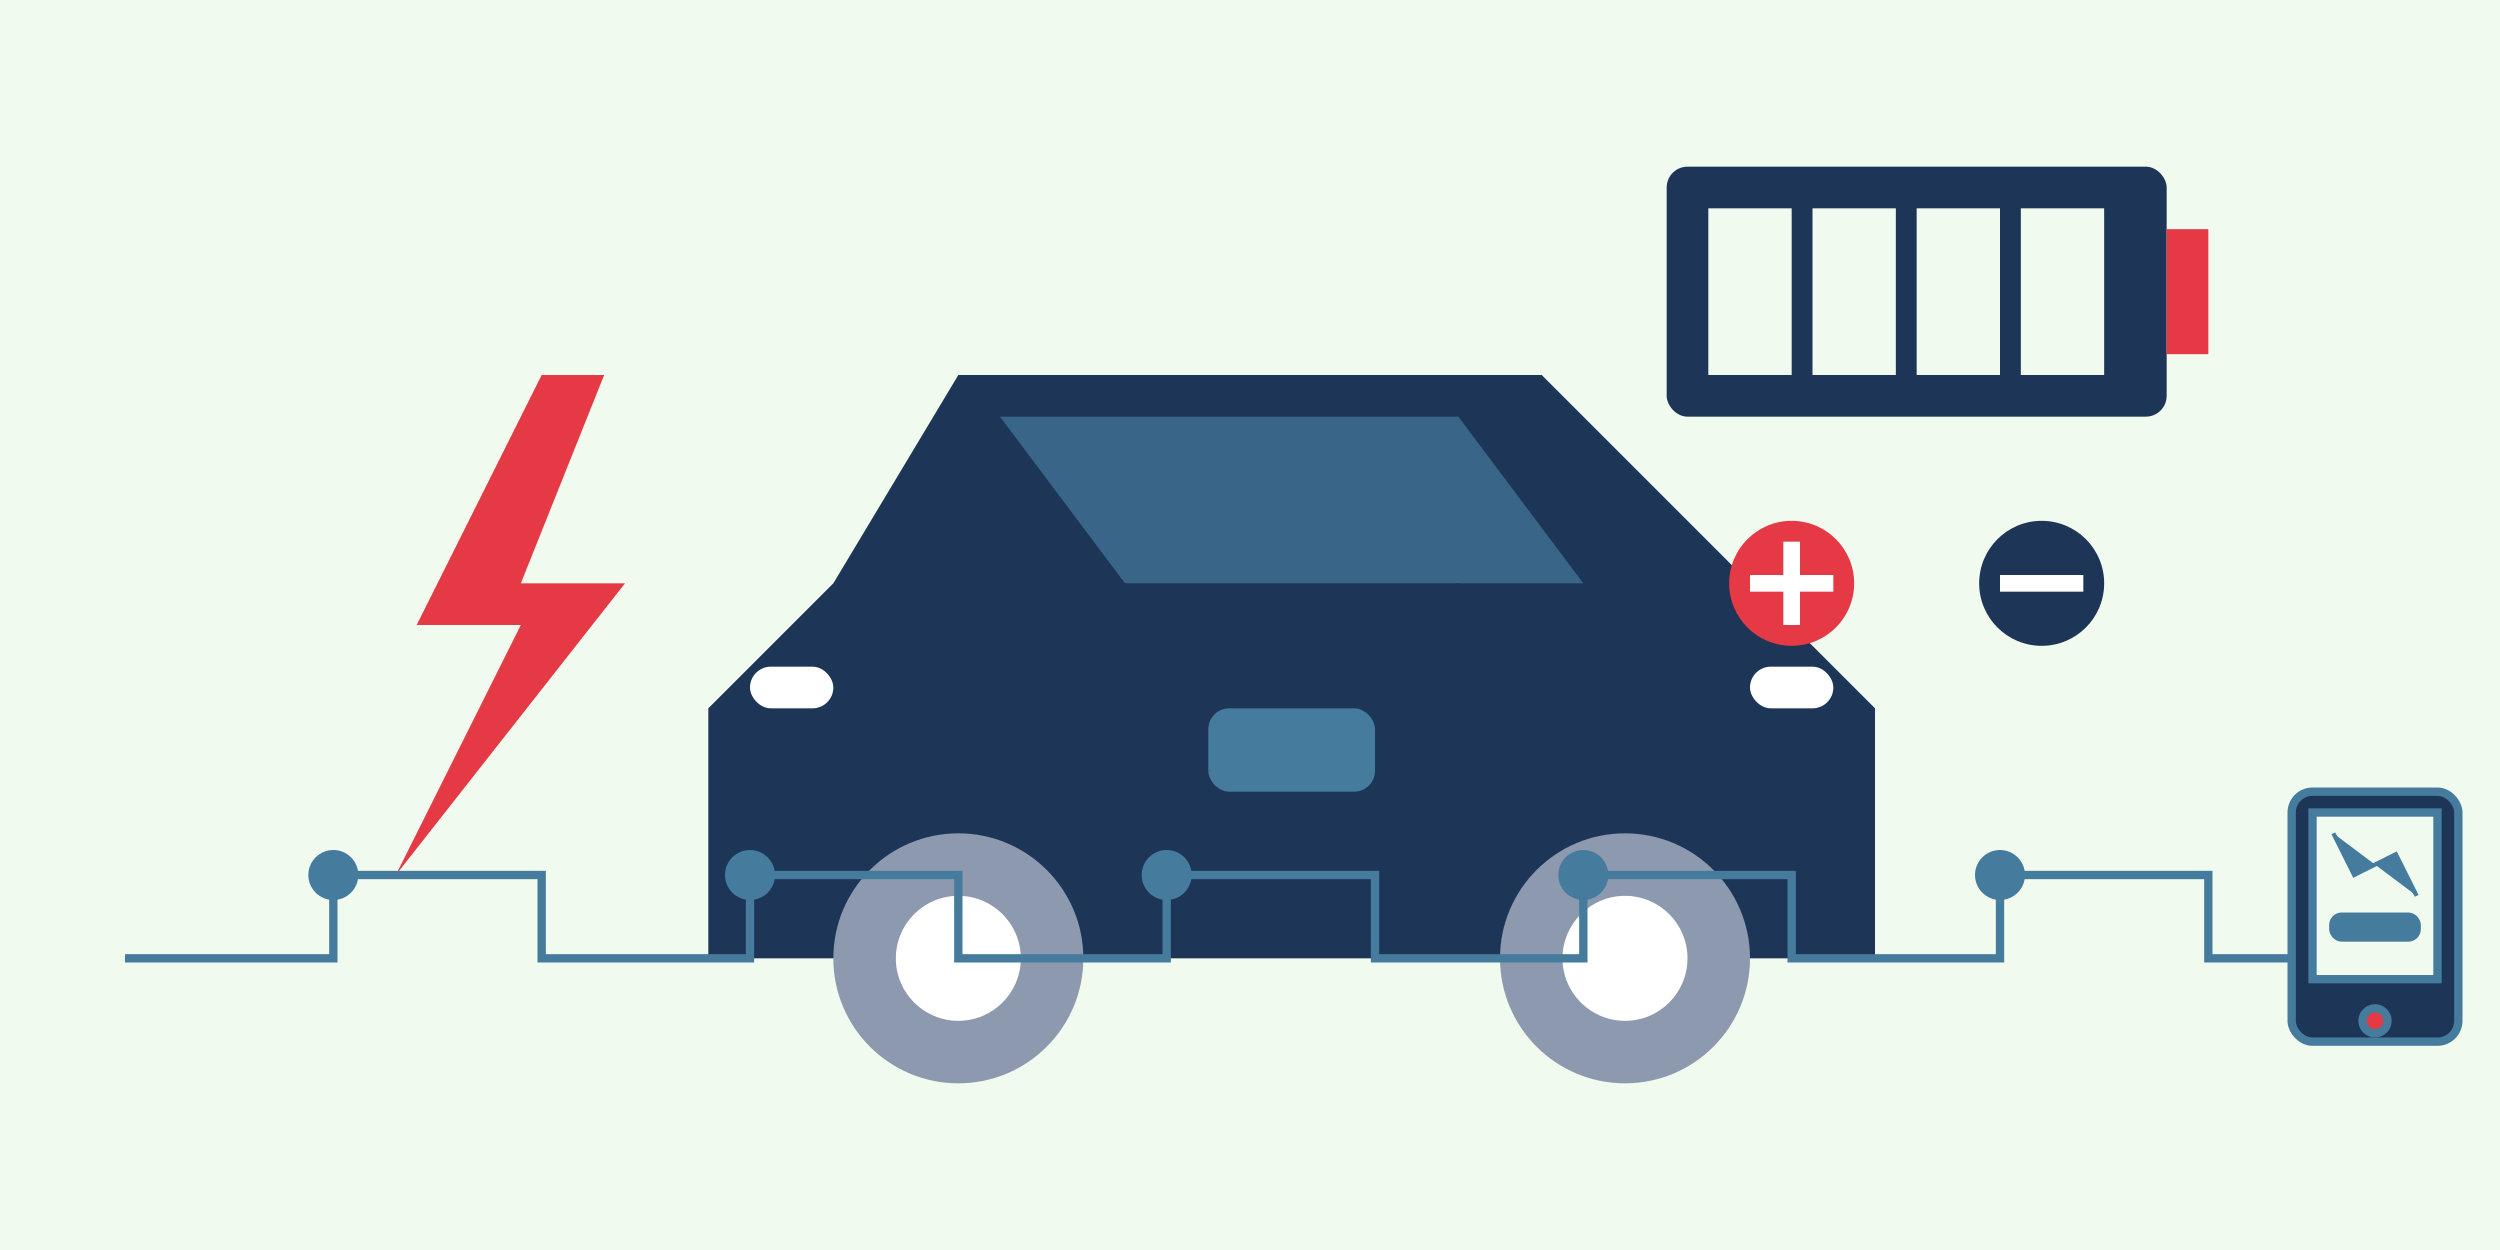 <svg xmlns="http://www.w3.org/2000/svg" viewBox="0 0 600 300">
  <style>
    .primary { fill: #e63946; }
    .secondary { fill: #1d3557; }
    .accent { fill: #457b9d; }
    .light { fill: #f1faee; }
    .gray { fill: #8d99ae; }
    .white { fill: #ffffff; }
  </style>
  <rect class="light" x="0" y="0" width="600" height="300"/>
  
  <!-- Electric Car Outline -->
  <g transform="translate(150, 60)">
    <!-- Car Body -->
    <path class="secondary" d="M50 80 L80 30 L220 30 L270 80 L300 110 L300 170 L20 170 L20 110 Z"/>
    <!-- Windows -->
    <path class="accent" d="M90 40 L120 80 L230 80 L200 40 Z" opacity="0.7"/>
    <!-- Wheels -->
    <circle class="gray" cx="80" cy="170" r="30"/>
    <circle class="gray" cx="240" cy="170" r="30"/>
    <circle class="white" cx="80" cy="170" r="15"/>
    <circle class="white" cx="240" cy="170" r="15"/>
    <!-- Headlights -->
    <rect class="white" x="30" y="100" width="20" height="10" rx="5" ry="5"/>
    <rect class="white" x="270" y="100" width="20" height="10" rx="5" ry="5"/>
    <!-- Grill (EV charging port) -->
    <rect class="accent" x="140" y="110" width="40" height="20" rx="5" ry="5"/>
    <!-- Door Lines -->
    <path class="white" d="M120 80 L120 150" stroke-width="1" stroke="#1d3557" fill="none"/>
    <path class="white" d="M200 80 L200 150" stroke-width="1" stroke="#1d3557" fill="none"/>
  </g>
  
  <!-- Battery and Electric Icons -->
  <g transform="translate(400, 40)">
    <!-- Battery Icon -->
    <rect class="secondary" x="0" y="0" width="120" height="60" rx="5" ry="5"/>
    <rect class="primary" x="120" y="15" width="10" height="30"/>
    <!-- Battery Sections -->
    <rect class="light" x="10" y="10" width="20" height="40"/>
    <rect class="light" x="35" y="10" width="20" height="40"/>
    <rect class="light" x="60" y="10" width="20" height="40"/>
    <rect class="light" x="85" y="10" width="20" height="40"/>
    
    <!-- Plus & Minus Terminals -->
    <g transform="translate(10, 80)">
      <circle class="primary" cx="20" cy="20" r="15"/>
      <rect class="white" x="10" y="18" width="20" height="4"/>
      <rect class="white" x="18" y="10" width="4" height="20"/>
      
      <circle class="secondary" cx="80" cy="20" r="15"/>
      <rect class="white" x="70" y="18" width="20" height="4"/>
    </g>
  </g>
  
  <!-- Lightning Bolt -->
  <g transform="translate(80, 90)">
    <path class="primary" d="M50 0 L20 60 L45 60 L15 120 L70 50 L45 50 L65 0 Z"/>
  </g>
  
  <!-- Electric Circuit Elements -->
  <g transform="translate(30, 230)" stroke="#457b9d" stroke-width="2" fill="none">
    <path d="M0 0 L50 0 L50 -20 L100 -20 L100 0 L150 0 L150 -20 L200 -20 L200 0 L250 0 L250 -20 L300 -20 L300 0 L350 0 L350 -20 L400 -20 L400 0 L450 0 L450 -20 L500 -20 L500 0 L540 0"/>
    <circle class="accent" cx="50" cy="-20" r="5"/>
    <circle class="accent" cx="150" cy="-20" r="5"/>
    <circle class="accent" cx="250" cy="-20" r="5"/>
    <circle class="accent" cx="350" cy="-20" r="5"/>
    <circle class="accent" cx="450" cy="-20" r="5"/>
    
    <!-- Diagnostic Tool Icon -->
    <g transform="translate(520, -40)">
      <rect class="secondary" x="0" y="0" width="40" height="60" rx="5" ry="5"/>
      <rect class="light" x="5" y="5" width="30" height="40"/>
      <circle class="primary" cx="20" cy="55" r="3"/>
      <!-- Screen Elements -->
      <path class="accent" d="M10 10 L15 20 L25 15 L30 25" stroke-width="1"/>
      <rect class="accent" x="10" y="30" width="20" height="5" rx="2" ry="2"/>
    </g>
  </g>
</svg>
